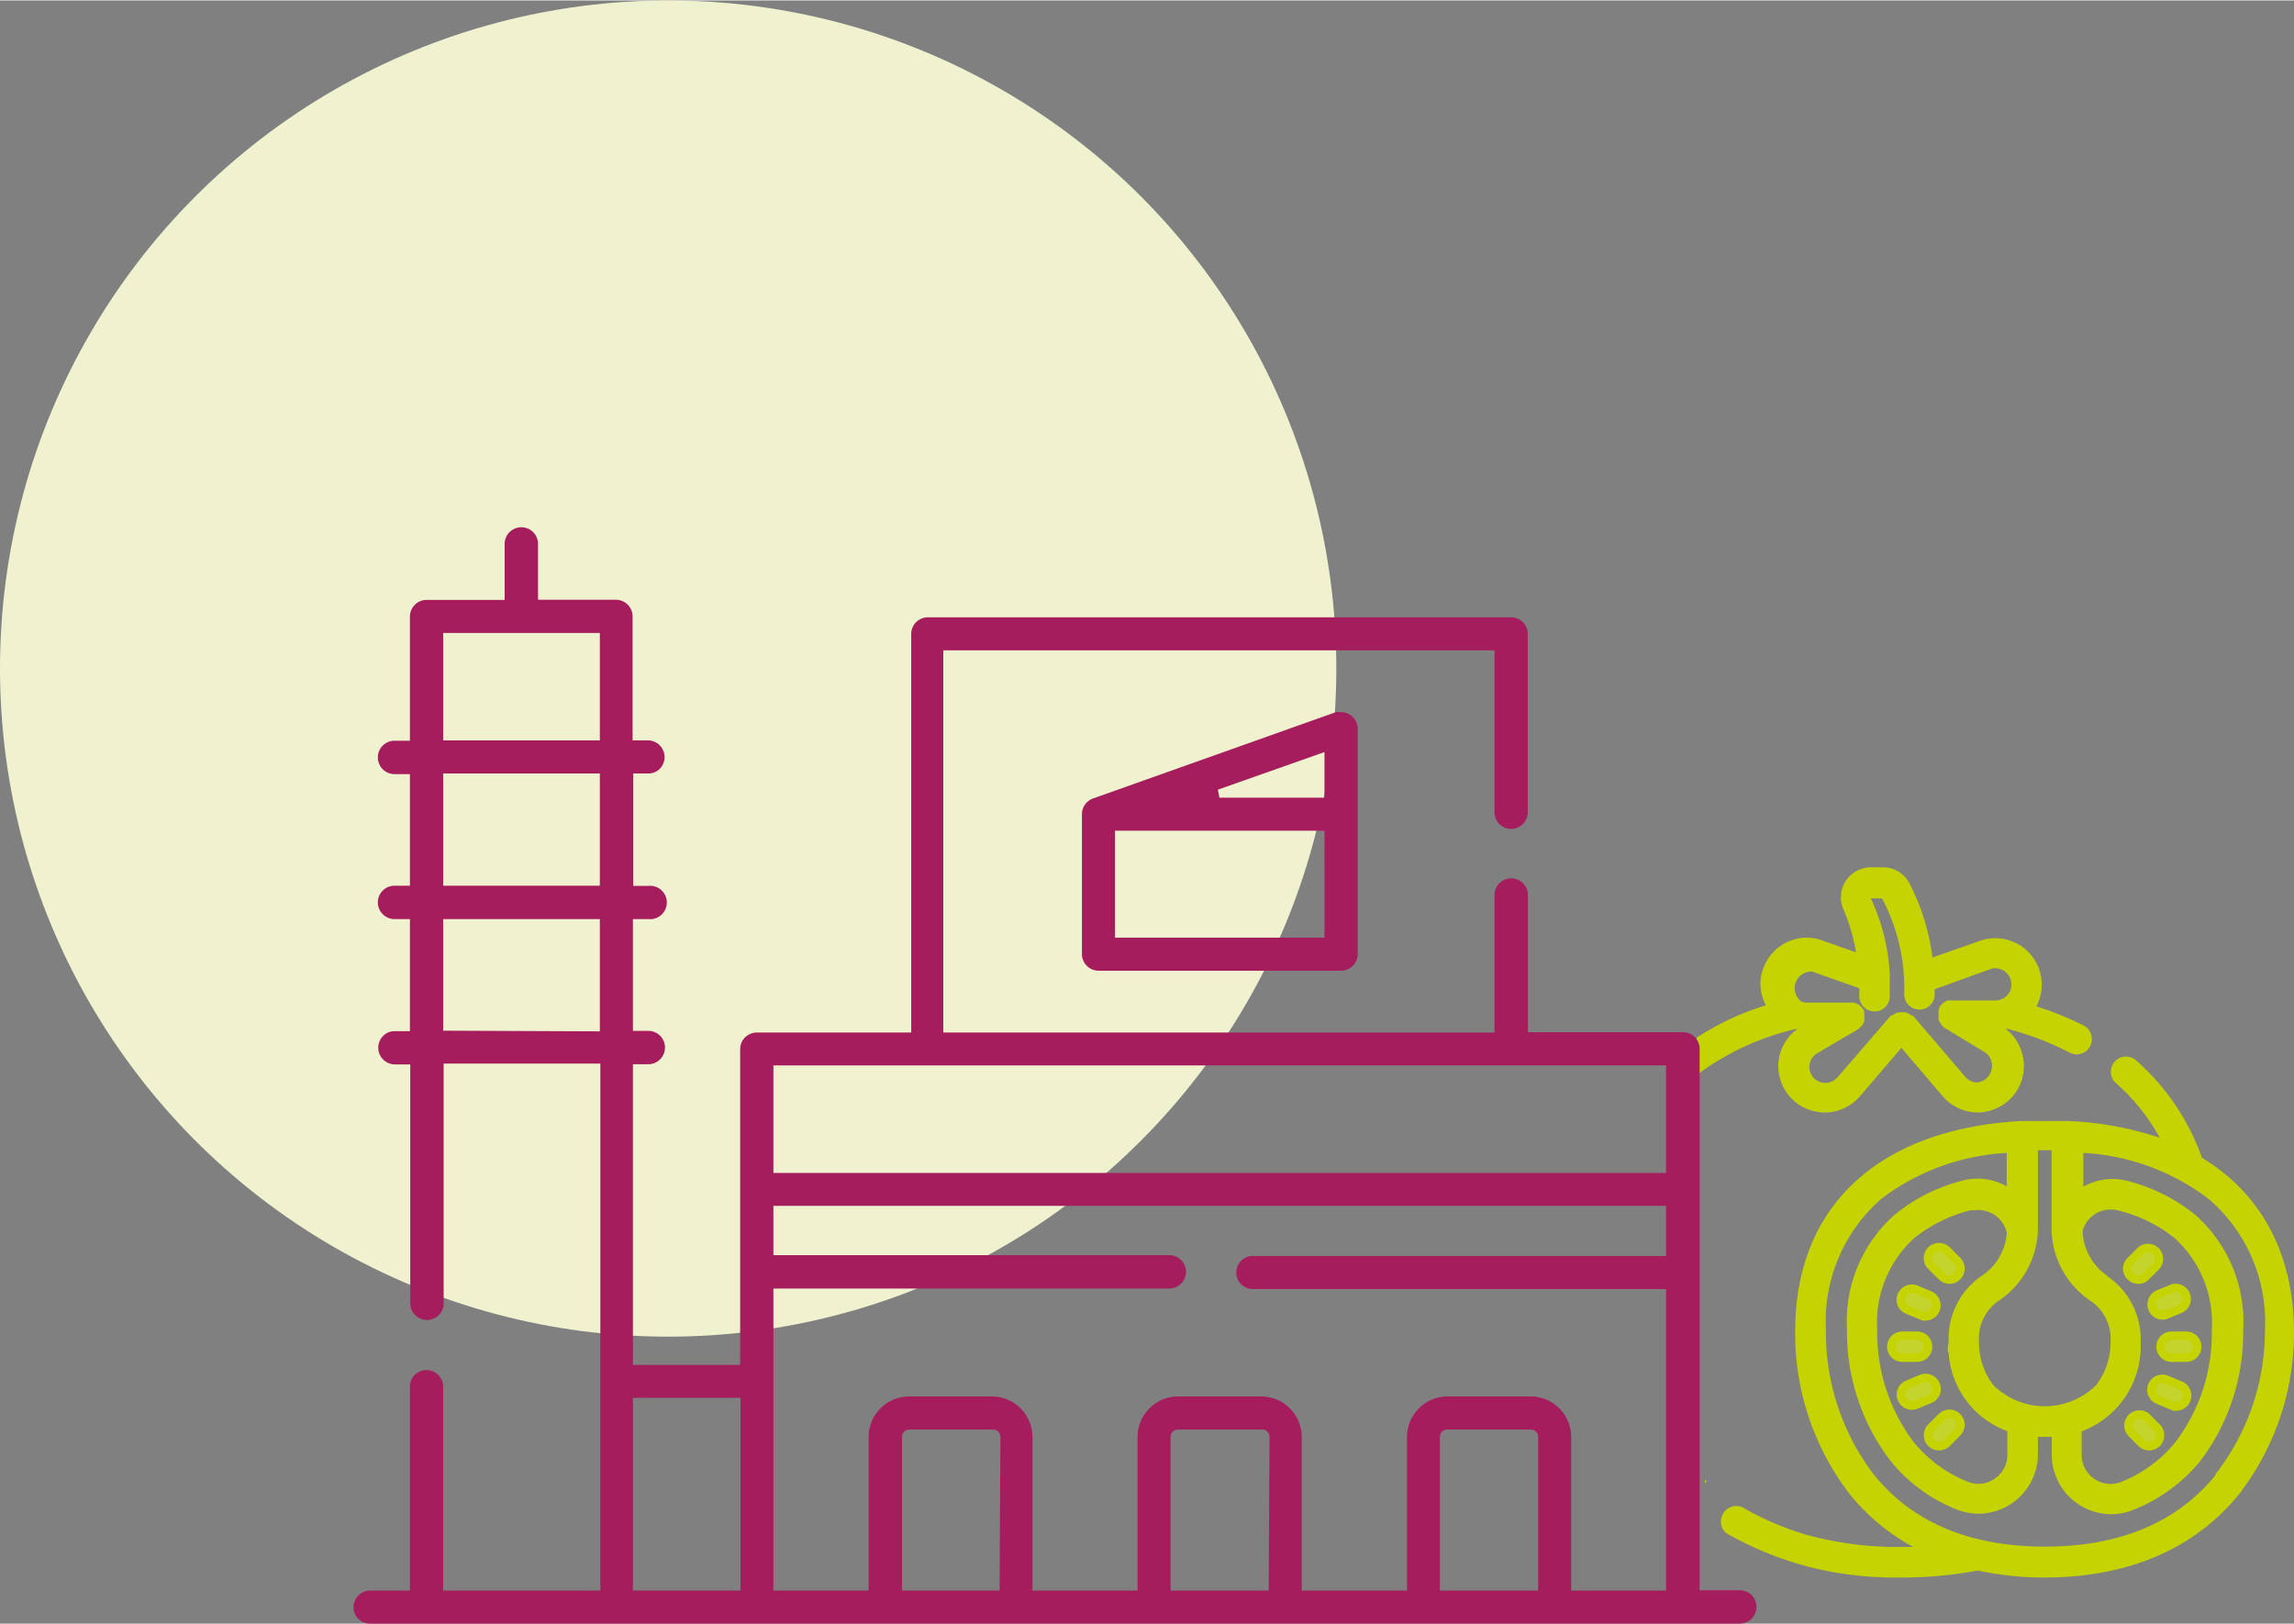 <?xml version="1.0" encoding="UTF-8"?>
<svg xmlns="http://www.w3.org/2000/svg" id="_2014_usine_tomates" data-name="2014_usine_tomates" width="137" height="97" viewBox="0 0 137.331 97.18">
  <rect x="0" y="0" width="137.331" height="97.18" fill="#808080" stroke="none"/>
  <circle id="Ellipse_209" data-name="Ellipse 209" cx="40" cy="40" r="40" fill="#f0f2cf"/>
  <path id="Tracé_10131" data-name="Tracé 10131" d="M124.74,61.37a19.861,19.861,0,0,0-2.84-1.15l.06-.1a2.78,2.78,0,0,0-3.43-3.82l-2.84,1a13.33,13.33,0,0,0-1.36-4.4,1.77,1.77,0,0,0-1.58-1H112a1.74,1.74,0,0,0-.71.15,1.79,1.79,0,0,0-.94,2.35,11,11,0,0,1,.76,2.59l-2.05-.72a2.74,2.74,0,0,0-.89-.16h0a2.79,2.79,0,0,0-2.78,2.75,2.9,2.9,0,0,0,.32,1.3,16.49,16.49,0,0,0-4.14,1.94v2.24a15.87,15.87,0,0,1,5.93-2.76h.1a2.75,2.75,0,0,0-.34,4.17,2.8,2.8,0,0,0,2,.83h0a2.78,2.78,0,0,0,2.11-1l2.46-2.87,2.45,2.87a2.78,2.78,0,0,0,2.11,1h0a2.82,2.82,0,0,0,2.39-1.37,2.78,2.78,0,0,0,.29-2.11,2.73,2.73,0,0,0-1-1.53h.1A17.54,17.54,0,0,1,123.91,63a.86.86,0,0,0,.41.1h0a.91.91,0,0,0,.81-.5.92.92,0,0,0-.39-1.23Zm-4.6-1.78a1,1,0,0,1-.68.28H116.6l-.15.07-.15.1-.12.14s-.05,0-.07.08,0,0,0,.06a.76.76,0,0,0-.06.16,1.162,1.162,0,0,0,0,.18s0,0,0,.06v.29a1,1,0,0,0,.07.15.42.42,0,0,0,.11.15v.06l.09.06.09.08L118.87,63a1,1,0,0,1-.49,1.78h0a.94.94,0,0,1-.72-.33l-3.15-3.68h-.06a.112.112,0,0,1-.09-.05.51.51,0,0,0-.16-.09.48.48,0,0,0-.17-.05h-.24a.29.29,0,0,0-.1,0,.67.67,0,0,0-.19.05l-.14.08a.53.53,0,0,0-.1.06h-.06L110,64.48a1,1,0,0,1-.73.33h0a.956.956,0,0,1-.48-1.78l2.44-1.43.09-.09.12-.1a.86.86,0,0,0,.1-.16.46.46,0,0,0,.07-.14,1.289,1.289,0,0,0,0-.19.43.43,0,0,0,0-.11s0,0,0-.06a1.221,1.221,0,0,0,0-.17l-.06-.18h0l-.07-.08a.86.86,0,0,0-.13-.14l-.13-.09L111,60h-2.85a1.07,1.07,0,0,1-.31-.06,1,1,0,0,1,.64-1.8l2.83,1v.48a.91.91,0,0,0,.91.91h0a.88.88,0,0,0,.65-.27.9.9,0,0,0,.26-.64V58.44a.54.54,0,0,0,0-.18,12.22,12.22,0,0,0-1.13-4.5h.67A11.51,11.51,0,0,1,114,59v.51a.91.91,0,1,0,1.82,0V59.2l3.32-1.2a.81.81,0,0,1,.31-.06,1,1,0,0,1,.67.28.92.92,0,0,1,.29.67.94.94,0,0,1-.27.7Z" fill="#c5d301"/>
  <path id="Tracé_10132" data-name="Tracé 10132" d="M102.07,88.8l.1-.14a.939.939,0,0,0-.1-.1Z" fill="#c5d301"/>
  <path id="Tracé_10133" data-name="Tracé 10133" d="M131.82,69.29a13.9,13.9,0,0,0-4-5.88.91.91,0,0,0-1.18,1.38,12.08,12.08,0,0,1,2.65,3.3,19.77,19.77,0,0,0-5.5-1H121c-8.5.46-13.53,5.08-13.53,12.56a15.77,15.77,0,0,0,3.28,9.8,12.57,12.57,0,0,0,3.78,3.14h-.69a20.56,20.56,0,0,1-5.7-.73,17.92,17.92,0,0,1-3.88-1.67.93.93,0,0,0-.94,1.56,20.21,20.21,0,0,0,4.85,2,20.571,20.571,0,0,0,5.14.67h.54A24.319,24.319,0,0,0,118.4,94a18.59,18.59,0,0,0,4,.42c5,0,9-1.72,11.65-5a15.83,15.83,0,0,0,3.28-9.79C137.3,75,135.34,71.41,131.82,69.29ZM122,73.45V68.84h.82v4.6a5.24,5.24,0,0,0,2.32,4.41,2.74,2.74,0,0,1,1.21,2.45,4.23,4.23,0,0,1-.86,2.6,4.38,4.38,0,0,1-6.16,0,4.23,4.23,0,0,1-.86-2.63,2.73,2.73,0,0,1,1.2-2.43A5.27,5.27,0,0,0,122,73.45Zm4.15,2.9a3.4,3.4,0,0,1-1.47-2.57s0-.08,0-.12a1.74,1.74,0,0,1,2.14-1.21,8.68,8.68,0,0,1,3.34,1.63,6.85,6.85,0,0,1,2.25,5.54,10.82,10.82,0,0,1-2.18,6.7A8,8,0,0,1,127,88.69a1.69,1.69,0,0,1-1.61-.17,1.73,1.73,0,0,1-.77-1.44V85.67a5.44,5.44,0,0,0,3.53-5.34,4.55,4.55,0,0,0-2.04-3.98Zm-9.5,4.57a5.4,5.4,0,0,0,1.83,3.74,5.62,5.62,0,0,0,1.69,1v1.41a1.71,1.71,0,0,1-.77,1.44,1.68,1.68,0,0,1-1.61.17,8,8,0,0,1-3.22-2.36,10.9,10.9,0,0,1-2.19-6.73,6.82,6.82,0,0,1,2.24-5.51,8.8,8.8,0,0,1,3.36-1.65h.24a1.77,1.77,0,0,1,1.29.36,1.75,1.75,0,0,1,.63,1,3.39,3.39,0,0,1-1.48,2.55,4.54,4.54,0,0,0-2,4,1.555,1.555,0,0,0-.05.58Zm16,7.35c-2.32,2.86-5.76,4.3-10.23,4.3s-7.92-1.44-10.23-4.3a14,14,0,0,1-2.88-8.67,9.72,9.72,0,0,1,3.35-7.88A13.64,13.64,0,0,1,120.13,69v2a3.53,3.53,0,0,0-2.66-.34,10.51,10.51,0,0,0-4,2,8.52,8.52,0,0,0-2.9,6.91,12.7,12.7,0,0,0,2.6,7.86,9.66,9.66,0,0,0,3.95,2.91,3.62,3.62,0,0,0,1.33.26h0A3.57,3.57,0,0,0,122,87.08V86h.83v1.07a3.57,3.57,0,0,0,3.55,3.56h0a3.54,3.54,0,0,0,1.33-.26,9.86,9.86,0,0,0,4-2.91,12.72,12.72,0,0,0,2.58-7.84,8.54,8.54,0,0,0-2.9-6.94,10.66,10.66,0,0,0-4-2,5.119,5.119,0,0,0-.54-.1,3.59,3.59,0,0,0-2.13.44V69a13.58,13.58,0,0,1,7.52,2.77,9.71,9.71,0,0,1,3.35,7.9,13.94,13.94,0,0,1-2.99,8.6Z" fill="#c5d301"/>
  <path id="Tracé_9916" data-name="Tracé 9916" d="M130.85,81.26H130a.66.66,0,1,1,0-1.32h.88a.66.66,0,0,1,0,1.32Z" fill="#c5d32d"/>
  <path id="Tracé_9916_-_Contour" data-name="Tracé 9916 - Contour" d="M130.88,81.51H130a.91.91,0,0,1,0-1.82h.88a.91.91,0,1,1,0,1.82ZM130,80.19a.41.41,0,0,0,0,.82h.88a.41.41,0,1,0,0-.82Z" fill="#c5d301"/>
  <path id="Tracé_9917" data-name="Tracé 9917" d="M130.28,84.13a.7.7,0,0,1-.25,0l-.82-.34a.661.661,0,0,1,.51-1.22h0l.81.34a.66.66,0,0,1-.25,1.27Z" fill="#c5d32d"/>
  <path id="Tracé_9917_-_Contour" data-name="Tracé 9917 - Contour" d="M130.03,84.431v-.048l-.045-.007-.026,0-.845-.35a.911.911,0,1,1,.7-1.682l.81.34a.91.91,0,0,1-.346,1.751Zm.068-.543a.451.451,0,0,0,.137,0l.295-.053v.012a.41.41,0,0,0-.1-.7l-.811-.341a.411.411,0,0,0-.317.759Z" fill="#c5d301"/>
  <path id="Tracé_9918" data-name="Tracé 9918" d="M129.47,78.73a.65.65,0,0,1-.66-.66.64.64,0,0,1,.4-.61l.82-.34a.66.66,0,0,1,.5,1.22h0l-.81.34a.74.74,0,0,1-.25,0Z" fill="#c5d32d"/>
  <path id="Tracé_9918_-_Contour" data-name="Tracé 9918 - Contour" d="M129.46,78.98a.894.894,0,0,1-.636-.264.9.9,0,0,1-.264-.645.894.894,0,0,1,.556-.843l.83-.344a.91.91,0,0,1,.689,1.682l-.009,0-.836.351-.028,0-.042.006v.043Zm-.24-.6.292.05a.491.491,0,0,0,.14,0l.776-.326a.41.41,0,0,0-.309-.758l-.813.337a.393.393,0,0,0-.246.373v.01a.4.4,0,0,0,.117.289.406.406,0,0,0,.043.037Z" fill="#c5d301"/>
  <path id="Tracé_9919" data-name="Tracé 9919" d="M128.66,86.56a.67.67,0,0,1-.47-.19l-.62-.63a.66.66,0,0,1,.93-.93l.62.62a.67.67,0,0,1,0,.94.7.7,0,0,1-.47.19Z" fill="#c5d32d"/>
  <path id="Tracé_9919_-_Contour" data-name="Tracé 9919 - Contour" d="M128.65,86.81h0a.916.916,0,0,1-.635-.261l0,0-.633-.644a.91.91,0,0,1,1.282-1.282l.016.014.62.62a.925.925,0,0,1,0,1.292l-.007.007a.948.948,0,0,1-.63.258h-.01Zm-.284-.618a.418.418,0,0,0,.285.117.449.449,0,0,0,.294-.119.422.422,0,0,0,0-.586l-.61-.61a.41.41,0,0,0-.576.577Z" fill="#c5d301"/>
  <path id="Tracé_9920" data-name="Tracé 9920" d="M128,76.59a.67.67,0,0,1-.66-.66.63.63,0,0,1,.2-.47l.62-.62a.66.66,0,0,1,.93.93l-.62.62A.63.63,0,0,1,128,76.59Z" fill="#c5d32d"/>
  <path id="Tracé_9920_-_Contour" data-name="Tracé 9920 - Contour" d="M128.01,76.84H128a.916.916,0,0,1-.906-.906.882.882,0,0,1,.276-.653l.633-.632a.91.91,0,0,1,1.282,1.282l-.014.016-.617.617A.883.883,0,0,1,128.01,76.84Zm.319-1.815-.618.618a.381.381,0,0,0-.121.284.418.418,0,0,0,.414.414h.006a.381.381,0,0,0,.278-.121l.006-.006.612-.612a.41.41,0,0,0-.577-.576Z" fill="#c5d301"/>
  <path id="Tracé_9921" data-name="Tracé 9921" d="M114.77,81.26h-.89a.66.66,0,0,1,0-1.32h.89a.66.66,0,1,1,0,1.32Z" fill="#c5d32d"/>
  <path id="Tracé_9921_-_Contour" data-name="Tracé 9921 - Contour" d="M114.77,81.51h-.89a.91.91,0,0,1,0-1.82h.89a.91.91,0,1,1,0,1.82Zm-.89-1.32a.41.41,0,0,0,0,.82h.89a.41.41,0,1,0,0-.82Z" fill="#c5d301"/>
  <path id="Tracé_9922" data-name="Tracé 9922" d="M114.45,84.13a.67.67,0,0,1-.66-.66.65.65,0,0,1,.41-.61l.81-.34a.67.67,0,0,1,.87.36.65.65,0,0,1-.36.86l-.82.34A.7.7,0,0,1,114.45,84.13Z" fill="#c5d32d"/>
  <path id="Tracé_9922_-_Contour" data-name="Tracé 9922 - Contour" d="M114.45,84.38h0a.916.916,0,0,1-.906-.906.906.906,0,0,1,.568-.846l.806-.338a.919.919,0,0,1,1.2.493.9.9,0,0,1-.5,1.19l-.816.338a.95.95,0,0,1-.342.069Zm.813-1.66a.418.418,0,0,0-.158.031l-.808.339a.4.4,0,0,0-.257.377.418.418,0,0,0,.41.412.448.448,0,0,0,.157-.032l.817-.339a.4.4,0,0,0,.226-.531A.42.42,0,0,0,115.262,82.72Z" fill="#c5d301"/>
  <path id="Tracé_9923" data-name="Tracé 9923" d="M115.27,78.73a.7.7,0,0,1-.25,0l-.82-.34a.65.65,0,0,1-.36-.86.67.67,0,0,1,.87-.36l.81.34a.66.66,0,0,1-.25,1.27Z" fill="#c5d32d"/>
  <path id="Tracé_9923_-_Contour" data-name="Tracé 9923 - Contour" d="M115.02,79.031v-.048l-.045-.007-.026,0-.845-.35a.9.9,0,0,1-.494-1.189.919.919,0,0,1,1.194-.493l.812.341a.91.91,0,0,1-.346,1.751Zm.068-.543a.451.451,0,0,0,.137,0l.295-.054v.012a.41.41,0,0,0-.1-.7l-.811-.341a.415.415,0,0,0-.156-.03.419.419,0,0,0-.387.257.4.4,0,0,0,.221.53Z" fill="#c5d301"/>
  <path id="Tracé_9924" data-name="Tracé 9924" d="M116.08,86.56a.65.65,0,0,1-.66-.66.68.68,0,0,1,.19-.47l.62-.62a.66.66,0,0,1,.94,0,.65.65,0,0,1,0,.93l-.62.63a.7.7,0,0,1-.47.19Z" fill="#c5d32d"/>
  <path id="Tracé_9924_-_Contour" data-name="Tracé 9924 - Contour" d="M116.07,86.81a.894.894,0,0,1-.636-.264.9.9,0,0,1-.263-.65.924.924,0,0,1,.26-.639l.623-.623a.91.91,0,0,1,1.295,0,.9.9,0,0,1,0,1.284l-.623.633a.948.948,0,0,1-.638.258Zm.63-1.947a.413.413,0,0,0-.292.122l-.621.621a.426.426,0,0,0-.117.294.4.4,0,0,0,.117.292.4.4,0,0,0,.283.117h.006a.449.449,0,0,0,.3-.119l.616-.626a.4.4,0,0,0,0-.576A.416.416,0,0,0,116.7,84.863Z" fill="#c5d301"/>
  <path id="Tracé_9925" data-name="Tracé 9925" d="M116.7,76.59a.63.63,0,0,1-.46-.2l-.63-.62a.66.66,0,0,1,0-.94.68.68,0,0,1,.94,0l.62.63a.65.65,0,0,1,0,.93.63.63,0,0,1-.47.2Z" fill="#c5d32d"/>
  <path id="Tracé_9925_-_Contour" data-name="Tracé 9925 - Contour" d="M116.71,76.84H116.7a.881.881,0,0,1-.635-.275l-.626-.617a.91.91,0,0,1,0-1.3.93.93,0,0,1,1.288,0l.005.005.62.63a.9.9,0,0,1,0,1.28A.883.883,0,0,1,116.71,76.84Zm-.63-1.949a.428.428,0,0,0-.3.119.41.41,0,0,0,0,.581l.637.627a.381.381,0,0,0,.277.121h.009a.381.381,0,0,0,.278-.121l.008-.008a.4.4,0,0,0,0-.572l-.62-.63A.428.428,0,0,0,116.08,74.891Z" fill="#c5d301"/>
  <g id="cheese-factory">
    <path id="Tracé_10134" data-name="Tracé 10134" d="M64.77,48.71v8.38a1,1,0,0,0,1,1H80.28a1,1,0,0,0,1-1V43.61a1,1,0,0,0-1-1,1.06,1.06,0,0,0-.31,0h0L65.43,47.78A1,1,0,0,0,64.77,48.71ZM79.29,45v2.73H73l-.09-.48ZM66.75,49.71H79.29v6.4H66.75Z" fill="#a61d5e"/>
    <path id="Tracé_10135" data-name="Tracé 10135" d="M21.45,96.89a1,1,0,0,0,.7.29h82a1,1,0,0,0,0-2h-2.4V62.77a1,1,0,0,0-1-1H91.47V53.56a1,1,0,0,0-1-1h0a1,1,0,0,0-1,1v8.23h-33V38.91h33v9.7a.99.99,0,0,0,.99.99h0a1,1,0,0,0,1-1V37.93a1,1,0,0,0-1-1H55.55a1,1,0,0,0-1,1V61.79H45.31a1,1,0,0,0-1,1v18.9H37.89v-18h.92a1,1,0,0,0,0-2h-.92V55h.92a1,1,0,1,0,.02-1.99h-.92V46.28h.92A.94.94,0,0,0,39.5,46a1,1,0,0,0-.71-1.7h-.92V36.88a1,1,0,0,0-1-1H32.21V32.54a1,1,0,0,0-2,0v3.35H25.54a1,1,0,0,0-1,1v7.43h-.92a1,1,0,0,0,0,2h.92V53h-.92a1,1,0,0,0,0,2h.92v6.71h-.92a.94.94,0,0,0-.69.29,1,1,0,0,0,.71,1.7h.92V78a1,1,0,0,0,2,0V63.65h9.38V95.2H26.53V83a1,1,0,0,0-1-1h0a.99.99,0,0,0-.99.99V95.2h-2.4a1,1,0,0,0-.7,1.69ZM59.84,95.2H54V86a.44.44,0,0,1,.44-.44h5a.45.45,0,0,1,.45.44Zm16.11,0H70.08V86a.44.44,0,0,1,.43-.44h5A.44.44,0,0,1,76,86Zm16.13,0H86.2V86a.44.44,0,0,1,.44-.44h5a.44.44,0,0,1,.44.44ZM46.3,63.76H99.74V70.2H46.3Zm0,8.41H99.74v3H75a.99.99,0,0,0,0,1.98H99.74V95.2H94.06V86a2.43,2.43,0,0,0-2.42-2.42h-5A2.43,2.43,0,0,0,84.23,86v9.2h-6.3V86a2.43,2.43,0,0,0-2.41-2.42h-5A2.43,2.43,0,0,0,68.1,86v9.2H61.81V86a2.43,2.43,0,0,0-2.41-2.42h-5A2.43,2.43,0,0,0,52,86v9.2H46.3V77.12H70a1,1,0,0,0,0-2H46.3ZM37.89,83.66h6.44V95.2H37.89ZM26.53,37.87h9.38V44.3H26.53Zm0,8.41h9.38V53H26.53Zm0,15.4V55h9.38v6.72Z" fill="#a61d5e"/>
  </g>
</svg>
